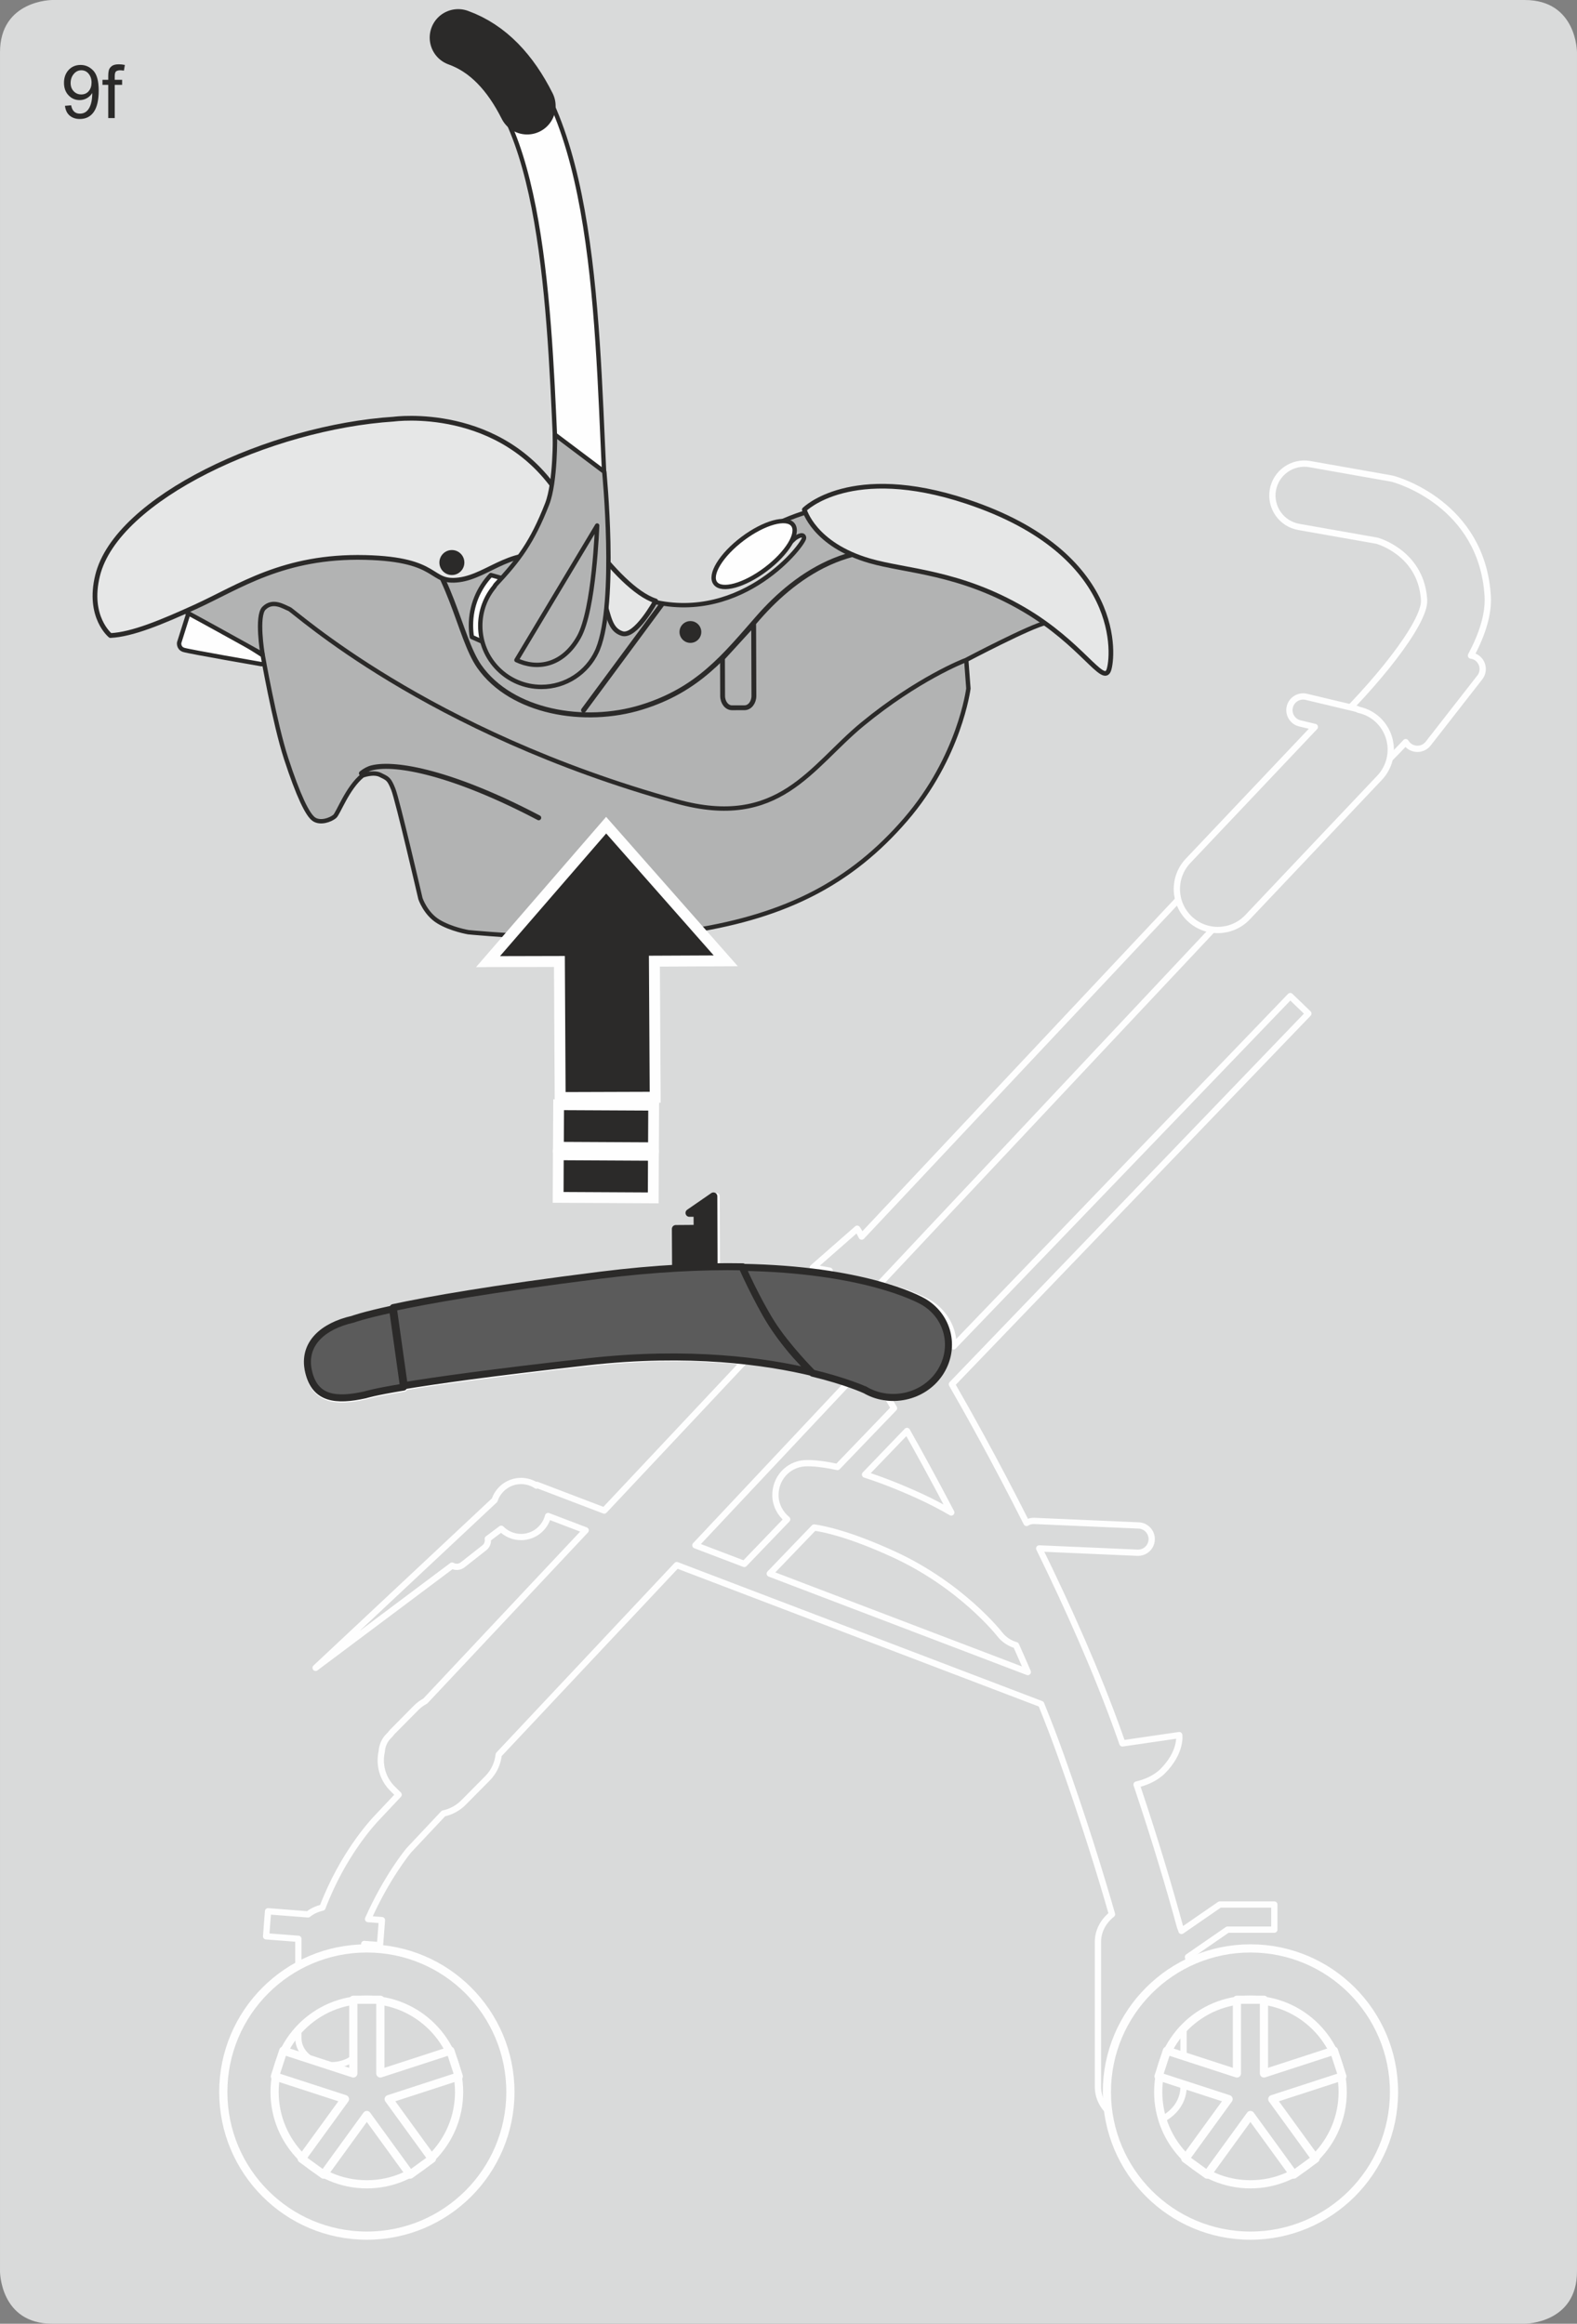 <?xml version="1.0" encoding="UTF-8"?>
<!DOCTYPE svg PUBLIC "-//W3C//DTD SVG 1.1//EN" "http://www.w3.org/Graphics/SVG/1.1/DTD/svg11.dtd">
<!-- Creator: CorelDRAW 2017 -->
<svg xmlns="http://www.w3.org/2000/svg" xml:space="preserve" width="60.25mm" height="88.75mm" version="1.1" style="shape-rendering:geometricPrecision; text-rendering:geometricPrecision; image-rendering:optimizeQuality; fill-rule:evenodd; clip-rule:evenodd"
viewBox="0 0 2840.11 4183.57"
 xmlns:xlink="http://www.w3.org/1999/xlink">
 <rect x="0" y="0" width="2840.11" height="4183.57" fill="#808080" stroke="none"/>
 <defs>
  <style type="text/css">
   <![CDATA[
    .str11 {stroke:#FEFEFE;stroke-width:19.46;stroke-miterlimit:4}
    .str10 {stroke:#FEFEFE;stroke-width:19.67;stroke-miterlimit:4}
    .str4 {stroke:#2B2A29;stroke-width:8.55;stroke-linejoin:round;stroke-miterlimit:4}
    .str1 {stroke:#FEFEFE;stroke-width:14.75;stroke-linejoin:round;stroke-miterlimit:4}
    .str0 {stroke:#FEFEFE;stroke-width:11.31;stroke-linejoin:round;stroke-miterlimit:4}
    .str5 {stroke:#2B2A29;stroke-width:8.41;stroke-linejoin:round;stroke-miterlimit:4}
    .str7 {stroke:#2B2A29;stroke-width:8.73;stroke-linecap:round;stroke-linejoin:round;stroke-miterlimit:4}
    .str3 {stroke:#2B2A29;stroke-width:9;stroke-linecap:round;stroke-linejoin:round;stroke-miterlimit:4}
    .str9 {stroke:#2B2A29;stroke-width:12.64;stroke-linecap:round;stroke-linejoin:round;stroke-miterlimit:4}
    .str2 {stroke:#2B2A29;stroke-width:7.87;stroke-linecap:round;stroke-linejoin:round;stroke-miterlimit:4}
    .str8 {stroke:#2B2A29;stroke-width:13.99;stroke-linecap:round;stroke-linejoin:round;stroke-miterlimit:4}
    .str6 {stroke:#2B2A29;stroke-width:102.56;stroke-linecap:round;stroke-linejoin:round;stroke-miterlimit:4}
    .fil3 {fill:none}
    .fil1 {fill:none;fill-rule:nonzero}
    .fil2 {fill:#D9DADA}
    .fil9 {fill:#5B5B5B}
    .fil8 {fill:#2B2A29}
    .fil10 {fill:#2B2A29}
    .fil4 {fill:#FEFEFE;fill-rule:nonzero}
    .fil6 {fill:#E6E7E7;fill-rule:nonzero}
    .fil0 {fill:#D9DADA;fill-rule:nonzero}
    .fil5 {fill:#B2B3B3;fill-rule:nonzero}
    .fil7 {fill:#2B2A29;fill-rule:nonzero}
   ]]>
  </style>
 </defs>
 <g id="Слой_x0020_1">
  <path class="fil0" d="M94.27 0c0,0 -94.27,0 -94.27,94.27l0 3995.03c0,0 0,94.27 94.27,94.27l2651.56 0c0,0 94.27,0 94.27,-94.27l0 -3995.03c0,0 0,-94.27 -94.27,-94.27l-2651.56 0z"/>
  <path class="fil1 str0" d="M658.47 2513.85c1.6,-0.33 13.49,-4.72 69.38,-13.99l-19.92 -141.72c-54.48,11.69 -71.39,18.39 -72.84,18.74 -52.91,12.01 -91.19,44.18 -79.75,94.62 11.51,50.45 50.24,54.11 103.13,42.34zm2002.31 -1328.78c-3.49,-2.73 -7.5,-4.24 -11.59,-4.84 19.91,-37.33 32.13,-74.3 30.1,-107.28 -10.2,-165.38 -163.49,-208.82 -170.01,-210.59l-2.49 -0.66 -147.87 -26.14c-31.25,-5.47 -61.03,15.37 -66.54,46.54 -5.49,31.23 15.37,60.98 46.58,66.54 0,0 134.38,23.7 141.55,24.96 12.59,3.96 79.44,28.58 84.19,106.41 0.16,2.71 -0.03,5.74 -0.63,9.08 -9.36,50.17 -105.17,164.83 -193.2,244.02 -9.76,8.83 -15.83,20.22 -18.07,32.18 -3.13,16.95 1.36,35.1 13.74,48.91 21.22,23.55 57.49,25.48 81.08,4.33 18.24,-16.41 49.89,-45.95 84.01,-82.4 1.53,2.54 3.48,4.9 5.95,6.85 10.73,8.35 26.2,6.42 34.56,-4.29l92.92 -119.09c8.37,-10.72 6.42,-26.17 -4.29,-34.52zm-860.4 1757.09c7.74,9.98 18.14,16.56 29.44,19.84 7.17,16 14.23,32.13 21.2,48.29l-464.7 -177.14 79.89 -83.07c19.64,2.76 65.8,12.68 143.55,48.38 121.79,55.96 189.94,142.8 190.62,143.69zm-547.99 -160.04c110.7,-117.77 212.69,-226.28 274.19,-291.73 25.82,8.45 39.49,14.78 39.83,14.99l-1.83 -1.1c10.94,6.63 22.82,10.86 34.95,12.92 1.74,2.96 5.37,9.13 10.54,18.09l-101.82 105.86c-34.35,-7.5 -53.3,-7.13 -59.05,-6.77 -30.91,2.08 -53.75,28.29 -52.65,59.25 0.6,16.86 8.85,31.63 21.09,41.72l-77.24 80.3 -88 -33.54zm138.14 -406.99c-0.16,-0.28 -0.35,-0.53 -0.52,-0.82 -0.99,-1.65 -2.06,-3.44 -3.14,-5.39 1.21,2.08 2.43,4.16 3.66,6.2zm322.65 347.87c-17.31,-10.03 -35.77,-19.74 -55.48,-28.8 -39.2,-18.01 -72.22,-30.55 -99.81,-39.41l75.57 -78.58c20.57,36.43 48.56,87.21 79.72,146.79zm610.54 -929.66l-606.53 630.58c0.35,-30.27 -14.58,-59.73 -42.87,-77.48 -7.05,-4.41 -35.97,-19.66 -90.79,-34.18l732.26 -779.09c15.51,-16.5 14.66,-42.44 -1.81,-57.92 -16.46,-15.53 -42.4,-14.7 -57.93,1.78l-704.23 749.28c-2.49,-5.17 -5.2,-10.01 -8.08,-14.15l-79.84 70.02 30.25 5.47 -5.51 5.89c-40.74,-5.76 -88.62,-9.93 -144.36,-10.98 -0.3,-0.61 -0.49,-1.01 -0.49,-1.01 -16.84,-0.32 -34.49,-0.3 -52.76,0l-0.5 -127.98 -43.69 30.16 14.64 -0.1 0.15 28.85 -39.51 0.28 0.4 71.33c-42.39,2.39 -88.05,6.49 -137.23,12.62 -198.99,24.93 -312.85,45.25 -376.13,58.83l19.97 141.73c55.89,-9.26 155.72,-23.41 333.05,-43.33 109.14,-12.24 202.32,-10.28 277.94,-2.43l-251.91 268.02 -121.51 -46.33 -0.55 1.48c-7.98,-5.27 -17.49,-8.36 -27.75,-8.36 -22.25,0 -40.94,14.5 -47.64,34.49l-322.36 301.91 245.73 -184.05c5.9,3.34 13.45,3.05 19.11,-1.43l39.06 -30.7c5.07,-3.97 7.03,-10.14 6.17,-16.06l24.18 -18.12c9.13,9.18 21.77,14.87 35.75,14.87 23.48,0 43.05,-16.11 48.69,-37.83l67.65 25.78 -288.84 307.33c-5.77,3.23 -11.31,6.99 -16.18,11.93l-43.25 43.68c-1.43,1.43 -2.45,3.09 -3.71,4.59l-2.83 2.83c-7.7,7.7 -11.72,17.56 -12.44,27.62 -5.26,23.47 1.11,48.97 19.47,67.12l10.94 10.83 -42.21 44.88c-3.84,4.43 -58.4,61.96 -94.95,158.4 -9.91,2.28 -18.86,6.41 -25.96,12.21l-72.04 -5.6 -3.51 45.1 58.09 4.51 0 178.92c0,26.85 26.54,48.64 59.33,48.64 32.74,0 59.33,-21.78 59.33,-48.64l0 -169.69 28.37 2.2 3.49 -45.08 -24.99 -1.93c33.59,-75.6 71.71,-121.75 73.47,-123.84 0.32,-0.32 23.66,-25.18 62.31,-66.27 13.24,-2.84 25.87,-9.36 36.14,-19.7l43.3 -43.72c11.83,-11.94 18.31,-26.99 20.1,-42.47 91.02,-96.85 208.55,-221.9 320.72,-341.24l656.17 250.11c12.7,31.35 24.76,62.68 35.74,93.56 39.96,112.17 70,208.69 91.83,284.95 -15.41,12.31 -25.28,29.85 -25.28,49.56l0 261.13c0,37.22 34.49,67.35 77.09,67.35 42.56,0 77.06,-30.13 77.06,-67.35l0 -136.64 29.3 -5.84c-0.61,-3.11 -7.05,-35.09 -21.35,-91.33 34.29,-23.65 66.59,-45.91 71.41,-49.24l84.13 0 0 -45.22 -98.21 0 -68.98 47.56c-0.8,-2.3 -1.41,-4.68 -2.49,-6.85 -17.96,-66.1 -43.5,-152.94 -78.39,-256.71 14.25,-3.31 33.13,-10.11 47.36,-24.39 33.91,-34.16 29.45,-64.61 29.45,-64.61l-102.32 14.93c-1.73,-4.91 -3.45,-9.8 -5.22,-14.78 -40.54,-113.9 -93.42,-231.78 -144.61,-336.23l176.91 7.72c13.6,0.6 25.09,-9.93 25.64,-23.48 0.6,-13.57 -9.91,-25.06 -23.5,-25.62l-187.93 -8.16c-5.11,-0.23 -9.91,1.11 -13.97,3.59 -56.04,-111.29 -107.24,-202.47 -134.4,-249.61l641.96 -667.41 -32.59 -31.36z"/>
  <path class="fil0" d="M2481.66 1296.06c-10.07,-9.55 -22.2,-15.41 -34.85,-18.21 -1.78,-0.93 -3.64,-1.73 -5.68,-2.21l-88.6 -21.1c-13.24,-3.13 -26.53,5.06 -29.67,18.26 -3.14,13.2 5.02,26.47 18.28,29.6l26.85 6.39 -228.29 241.04c-28.02,29.55 -26.77,76.26 2.8,104.29 29.62,28.05 76.29,26.77 104.32,-2.81l237.65 -250.94c28.04,-29.58 26.77,-76.28 -2.8,-104.3z"/>
  <path class="fil1 str0" d="M2481.66 1296.06c-10.07,-9.55 -22.2,-15.41 -34.85,-18.21 -1.78,-0.93 -3.64,-1.73 -5.68,-2.21l-88.6 -21.1c-13.24,-3.13 -26.53,5.06 -29.67,18.26 -3.14,13.2 5.02,26.47 18.28,29.6l26.85 6.39 -228.29 241.04c-28.02,29.55 -26.77,76.26 2.8,104.29 29.62,28.05 76.29,26.77 104.32,-2.81l237.65 -250.94c28.04,-29.58 26.77,-76.28 -2.8,-104.3z"/>
  <path class="fil2" d="M660.64 3932.56c-91.73,0 -166.13,-74.42 -166.13,-166.16 0,-91.71 74.4,-166.13 166.13,-166.13 91.78,0 166.15,74.42 166.15,166.13 0,91.74 -74.37,166.16 -166.15,166.16zm0 -424.7c-142.8,0 -258.5,115.76 -258.5,258.54 0,142.8 115.71,258.57 258.5,258.57 142.82,0 258.57,-115.77 258.57,-258.57 0,-142.78 -115.75,-258.54 -258.57,-258.54z"/>
  <path class="fil3 str1" d="M660.64 3932.56c-91.73,0 -166.13,-74.42 -166.13,-166.16 0,-91.71 74.4,-166.13 166.13,-166.13 91.78,0 166.15,74.42 166.15,166.13 0,91.74 -74.37,166.16 -166.15,166.16zm0 -424.7c-142.8,0 -258.5,115.76 -258.5,258.54 0,142.8 115.71,258.57 258.5,258.57 142.82,0 258.57,-115.77 258.57,-258.57 0,-142.78 -115.75,-258.54 -258.57,-258.54z"/>
  <polygon class="fil2" points="826.19,3738.19 811.1,3691.96 684.98,3732.98 684.98,3600.28 636.31,3600.28 636.31,3732.98 510.19,3691.96 495.09,3738.19 621.28,3779.21 543.32,3886.49 582.7,3915.11 660.64,3807.8 738.6,3915.11 777.95,3886.49 700.02,3779.21 "/>
  <polygon class="fil3 str1" points="826.19,3738.19 811.1,3691.96 684.98,3732.98 684.98,3600.28 636.31,3600.28 636.31,3732.98 510.19,3691.96 495.09,3738.19 621.28,3779.21 543.32,3886.49 582.7,3915.11 660.64,3807.8 738.6,3915.11 777.95,3886.49 700.02,3779.21 "/>
  <path class="fil2" d="M2251.96 3932.56c-91.73,0 -166.07,-74.42 -166.07,-166.16 0,-91.71 74.33,-166.13 166.07,-166.13 91.77,0 166.15,74.42 166.15,166.13 0,91.74 -74.37,166.16 -166.15,166.16zm0 -424.7c-142.78,0 -258.51,115.76 -258.51,258.54 0,142.8 115.73,258.57 258.51,258.57 142.84,0 258.58,-115.77 258.58,-258.57 0,-142.78 -115.74,-258.54 -258.58,-258.54z"/>
  <path class="fil3 str1" d="M2251.96 3932.56c-91.73,0 -166.07,-74.42 -166.07,-166.16 0,-91.71 74.33,-166.13 166.07,-166.13 91.77,0 166.15,74.42 166.15,166.13 0,91.74 -74.37,166.16 -166.15,166.16zm0 -424.7c-142.78,0 -258.51,115.76 -258.51,258.54 0,142.8 115.73,258.57 258.51,258.57 142.84,0 258.58,-115.77 258.58,-258.57 0,-142.78 -115.74,-258.54 -258.58,-258.54z"/>
  <polygon class="fil2" points="2417.51,3738.19 2402.42,3691.96 2276.32,3732.98 2276.32,3600.28 2227.63,3600.28 2227.63,3732.98 2101.51,3691.96 2086.48,3738.19 2212.6,3779.21 2134.66,3886.49 2174.03,3915.11 2251.96,3807.8 2329.92,3915.11 2369.27,3886.49 2291.34,3779.21 "/>
  <polygon class="fil3 str1" points="2417.51,3738.19 2402.42,3691.96 2276.32,3732.98 2276.32,3600.28 2227.63,3600.28 2227.63,3732.98 2101.51,3691.96 2086.48,3738.19 2212.6,3779.21 2134.66,3886.49 2174.03,3915.11 2251.96,3807.8 2329.92,3915.11 2369.27,3886.49 2291.34,3779.21 "/>
  <path class="fil4" d="M342.04 1095.71l-19.37 61.34c0,0 -1.62,9.68 8.08,12.93 9.7,3.21 140.44,25.82 140.44,25.82l19.37 -4.84 -148.52 -95.25z"/>
  <path class="fil1 str2" d="M342.04 1095.71l-19.37 61.34c0,0 -1.62,9.68 8.08,12.93 9.7,3.21 140.44,25.82 140.44,25.82l19.37 -4.84 -148.52 -95.25z"/>
  <path class="fil5" d="M198.8 1028.56l-7.72 105.5c0,0 25.74,-3.86 120.93,-43.74 2.39,-0.98 160.82,87.49 160.82,87.49 0,0 21.68,124.27 42.47,187.86 21.87,66.89 38.58,101.62 50.19,109.36 11.57,7.72 29.58,1.28 37.3,-5.14 6.34,-5.29 22.91,-51.75 50.02,-73.56 0,0 19.46,-7.5 32.33,-1.09 12.87,6.42 15.43,6.42 23.16,25.74 7.74,19.3 48.88,196.86 48.88,196.86 0,0 9.01,27.02 32.18,41.16 23.16,14.15 54.03,19.29 54.03,19.29 0,0 236.92,23.95 405.69,-3.09 167.46,-26.77 284.03,-86.38 381.78,-199.59 97.81,-113.19 113.18,-236.04 113.18,-236.04l-3.87 -51.47c0,0 117.07,-61.75 144.11,-66.9l27.02 -5.15 81.06 65.64c0,0 -32.16,-229.44 -325.54,-272.76 -226.45,-33.47 -339.67,81.04 -343.51,83.61 0,0 -12.87,14.14 -9.01,28.3 3.87,14.17 12.85,25.73 27.02,23.15 14.15,-2.55 90.07,-74.6 90.07,-74.6 0,0 15.45,-11.59 16.73,-1.3 1.28,10.31 -109.34,154.41 -274.04,114.51 0,0 -79.79,-20.6 -120.96,-70.76 -41.17,-50.17 -88.97,-209.05 -271.48,-240.62 -171.1,-29.58 -347.76,138.86 -450.29,192.99 -46.33,24.47 -132.54,64.34 -132.54,64.34z"/>
  <path class="fil1 str2" d="M198.8 1028.56l-7.72 105.5c0,0 25.74,-3.86 120.93,-43.74 2.39,-0.98 160.82,87.49 160.82,87.49 0,0 21.68,124.27 42.47,187.86 21.87,66.89 38.58,101.62 50.19,109.36 11.57,7.72 29.58,1.28 37.3,-5.14 6.34,-5.29 22.91,-51.75 50.02,-73.56 0,0 19.46,-7.5 32.33,-1.09 12.87,6.42 15.43,6.42 23.16,25.74 7.74,19.3 48.88,196.86 48.88,196.86 0,0 9.01,27.02 32.18,41.16 23.16,14.15 54.03,19.29 54.03,19.29 0,0 236.92,23.95 405.69,-3.09 167.46,-26.77 284.03,-86.38 381.78,-199.59 97.81,-113.19 113.18,-236.04 113.18,-236.04l-3.87 -51.47c0,0 117.07,-61.75 144.11,-66.9l27.02 -5.15 81.06 65.64c0,0 -32.16,-229.44 -325.54,-272.76 -226.45,-33.47 -339.67,81.04 -343.51,83.61 0,0 -12.87,14.14 -9.01,28.3 3.87,14.17 12.85,25.73 27.02,23.15 14.15,-2.55 90.07,-74.6 90.07,-74.6 0,0 15.45,-11.59 16.73,-1.3 1.28,10.31 -109.34,154.41 -274.04,114.51 0,0 -79.79,-20.6 -120.96,-70.76 -41.17,-50.17 -88.97,-209.05 -271.48,-240.62 -171.1,-29.58 -347.76,138.86 -450.29,192.99 -46.33,24.47 -132.54,64.34 -132.54,64.34z"/>
  <path class="fil1 str2" d="M472.68 1176.79c0,0 -11.19,-67.85 2.7,-81.72 16.08,-16.08 35.72,-2.57 45.55,1.33 9.83,3.94 245.17,221.02 698.18,346.59 184.2,51.03 241.29,-62.75 333.9,-138.97 100.23,-82.55 184.36,-114.79 184.36,-114.79"/>
  <path class="fil1 str3" d="M321.84 1082.74c0,0 253.27,-139.04 279.06,-149.35 31.41,-12.54 85.81,-29.39 125.79,7.85 86.49,80.59 98.88,204.99 136.45,258.57 58.17,82.92 189.79,105.02 292,73.57 102.19,-31.45 149.61,-91.83 210.3,-161.17 68.8,-78.59 184.72,-163.1 338.03,-100.21 132.55,54.39 204.39,98.26 204.39,98.26"/>
  <line class="fil1 str3" x1="1192.47" y1="1087.33" x2="1050.98" y2= "1278.64" />
  <path class="fil6" d="M198.83 1144.18c0,0 -41.43,-33.18 -23.12,-107.92 34.18,-139.57 311.32,-267.45 533.68,-281.67 0,0 193.9,-26.71 298.86,138.75 0,0 99.61,165.43 172.57,188.58 0,0 -36.24,66.45 -60.52,58.69 -44.43,-14.22 -5.32,-99.61 -115.63,-135.2 -79.79,-25.74 -122.79,31.45 -177.92,38.56 -55.16,7.12 -31.62,-37.02 -168.96,-40.33 -147.65,-3.57 -227.72,53.35 -305.98,88.94 -60.5,27.51 -113.86,49.82 -152.99,51.6z"/>
  <path class="fil1 str4" d="M198.83 1144.18c0,0 -41.43,-33.18 -23.12,-107.92 34.18,-139.57 311.32,-267.45 533.68,-281.67 0,0 193.9,-26.71 298.86,138.75 0,0 99.61,165.43 172.57,188.58 0,0 -36.24,66.45 -60.52,58.69 -44.43,-14.22 -5.32,-99.61 -115.63,-135.2 -79.79,-25.74 -122.79,31.45 -177.92,38.56 -55.16,7.12 -31.62,-37.02 -168.96,-40.33 -147.65,-3.57 -227.72,53.35 -305.98,88.94 -60.5,27.51 -113.86,49.82 -152.99,51.6z"/>
  <path class="fil6" d="M1448.56 917.49c0,0 16.86,62.93 117.77,92.21 64.99,18.88 161.62,19.62 278.19,88.02 103.55,60.77 142.15,136.21 152.3,108.94 8.33,-22.26 28.43,-209.53 -255.85,-303.84 -209.3,-69.43 -292.42,14.67 -292.42,14.67z"/>
  <path class="fil1 str5" d="M1448.56 917.49c0,0 16.86,62.93 117.77,92.21 64.99,18.88 161.62,19.62 278.19,88.02 103.55,60.77 142.15,136.21 152.3,108.94 8.33,-22.26 28.43,-209.53 -255.85,-303.84 -209.3,-69.43 -292.42,14.67 -292.42,14.67z"/>
  <path class="fil7" d="M836.3 1012.77c0,12.41 -10.06,22.49 -22.49,22.49 -12.4,0 -22.47,-10.08 -22.47,-22.49 0,-12.4 10.06,-22.48 22.47,-22.48 12.43,0 22.49,10.08 22.49,22.48z"/>
  <path class="fil4" d="M1428.15 944.89c11.46,15.25 -10.56,51.14 -49.21,80.15 -38.6,29.04 -79.22,40.2 -90.66,24.98 -11.46,-15.23 10.59,-51.12 49.21,-80.17 38.63,-29 79.22,-40.2 90.66,-24.96z"/>
  <path class="fil1 str2" d="M1428.15 944.89c11.46,15.25 -10.56,51.14 -49.21,80.15 -38.6,29.04 -79.22,40.2 -90.66,24.98 -11.46,-15.23 10.59,-51.12 49.21,-80.17 38.63,-29 79.22,-40.2 90.66,-24.96z"/>
  <path class="fil4" d="M782.12 50.43c-8,22.2 3.56,46.7 25.74,54.66 164.37,59.07 180.47,426 192.17,693.95l3.94 84.86c1.12,23.56 21.09,41.59 44.67,40.51 23.56,-1.08 41.81,-21.31 40.68,-44.89l-3.87 -84.23c-13.54,-308.38 -30.37,-692.19 -248.66,-770.63 -22.22,-7.98 -46.66,3.56 -54.66,25.76z"/>
  <path class="fil1 str2" d="M782.12 50.43c-8,22.2 3.56,46.7 25.74,54.66 164.37,59.07 180.47,426 192.17,693.95l3.94 84.86c1.12,23.56 21.09,41.59 44.67,40.51 23.56,-1.08 41.81,-21.31 40.68,-44.89l-3.87 -84.23c-13.54,-308.38 -30.37,-692.19 -248.66,-770.63 -22.22,-7.98 -46.66,3.56 -54.66,25.76z"/>
  <path class="fil1 str6" d="M949.37 190.82c-30,-59.63 -70.11,-103.65 -124.21,-123.09"/>
  <path class="fil1 str3" d="M650.94 1392.32c5.95,-4.82 12.44,-8.41 19.44,-10.09 42.49,-10.3 145.39,9 299.8,90.06"/>
  <path class="fil4" d="M849.81 1146.86c-1.1,-6.87 -1.65,-13.88 -1.65,-21.07 0,-35.01 13.62,-66.84 35.87,-90.46l34.41 9.61c0,0 -26.53,27.32 -29.45,57.49 -2.93,30.15 -6.62,58.89 -6.62,58.89l-32.56 -14.45z"/>
  <path class="fil1 str2" d="M849.81 1146.86c-1.1,-6.87 -1.65,-13.88 -1.65,-21.07 0,-35.01 13.62,-66.84 35.87,-90.46l34.41 9.61c0,0 -26.53,27.32 -29.45,57.49 -2.93,30.15 -6.62,58.89 -6.62,58.89l-32.56 -14.45z"/>
  <path class="fil5" d="M1074.86 1172.92c-17.51,37.65 -55.64,63.79 -99.87,63.79 -60.8,0 -110.05,-49.29 -110.05,-110.07 0,-26.62 9.46,-51.09 25.19,-70.11l2.25 -3.56c41.95,-44.98 65.93,-76.5 92.96,-145.46 15.55,-39.76 14.13,-124.94 14.13,-124.94l88.79 66.79c0,0 23.03,233.61 -11.44,319.05l-1.95 4.51z"/>
  <path class="fil1 str2" d="M1074.86 1172.92c-17.51,37.65 -55.64,63.79 -99.87,63.79 -60.8,0 -110.05,-49.29 -110.05,-110.07 0,-26.62 9.46,-51.09 25.19,-70.11l2.25 -3.56c41.95,-44.98 65.93,-76.5 92.96,-145.46 15.55,-39.76 14.13,-124.94 14.13,-124.94l88.79 66.79c0,0 23.03,233.61 -11.44,319.05l-1.95 4.51z"/>
  <path class="fil5 str2" d="M1075.46 946.13c0,0 -5.19,151.41 -32.89,200.73 -29.57,52.68 -76.12,58.82 -112.44,41.54l145.32 -242.27z"/>
  <path class="fil5 str7" d="M1357.17 1123.7c0.07,0.91 0.13,1.86 0.15,2.83l0.43 126.3c0.03,11.74 -7.47,21.34 -16.75,21.37l-22.7 0.07c-9.28,0.03 -16.83,-9.46 -16.9,-21.24l-0.23 -68.08 55.99 -61.25z"/>
  <path class="fil7" d="M1262.99 1137.79c0,10.84 -8.76,19.64 -19.61,19.64 -10.83,0 -19.62,-8.8 -19.62,-19.64 0,-10.85 8.8,-19.62 19.62,-19.62 10.84,0 19.61,8.78 19.61,19.62z"/>
  <path class="fil8" d="M1223.29 2410.12c0,13.22 -16.03,23.86 -35.83,23.86l-24.8 0c-19.79,0 -35.82,-10.64 -35.82,-23.86l0 -20.19c0,-13.2 16.03,-23.86 35.82,-23.86l24.8 0c19.8,0 35.83,10.66 35.83,23.86l0 20.19z"/>
  <polygon class="fil7" points="1284.9,2153.81 1241.56,2183.72 1256.07,2183.61 1256.21,2212.22 1217.01,2212.51 1217.81,2352.88 1285.64,2352.31 "/>
  <polygon class="fil1 str8" points="1284.9,2153.81 1241.56,2183.72 1256.07,2183.61 1256.21,2212.22 1217.01,2212.51 1217.81,2352.88 1285.64,2352.31 "/>
  <path class="fil9" d="M728.03 2494.71c55.43,-9.2 154.47,-23.22 330.36,-42.97 183.2,-20.55 321.48,-0.91 405.86,19.49 0,0 -42.27,-35.04 -80.67,-98.48 -15.95,-26.33 -45.87,-92.01 -45.87,-92.01 -72.02,-1.32 -157.08,2.63 -256.41,15.05 -197.36,24.73 -310.32,44.87 -373.07,58.37l19.79 140.55z"/>
  <path class="fil3 str9" d="M728.03 2494.71c55.43,-9.2 154.47,-23.22 330.36,-42.97 183.2,-20.55 321.48,-0.91 405.86,19.49 0,0 -42.27,-35.04 -80.67,-98.48 -15.95,-26.33 -45.87,-92.01 -45.87,-92.01 -72.02,-1.32 -157.08,2.63 -256.41,15.05 -197.36,24.73 -310.32,44.87 -373.07,58.37l19.79 140.55z"/>
  <path class="fil9" d="M1336.89 2281.68l0 0c216.02,3.89 314.82,54.71 328.68,63.41 44.38,27.85 55.72,84.77 26.17,127.98 -29.58,43.18 -90.21,55.71 -135.03,28.57l1.83 1.08c-0.53,-0.28 -33.43,-15.62 -95.14,-30.53 0,0 -46.66,-46.71 -74,-89.97 -27.29,-43.25 -52.52,-100.54 -52.52,-100.54z"/>
  <path class="fil3 str9" d="M1336.89 2281.68l0 0c216.02,3.89 314.82,54.71 328.68,63.41 44.38,27.85 55.72,84.77 26.17,127.98 -29.58,43.18 -90.21,55.71 -135.03,28.57l1.83 1.08c-0.53,-0.28 -33.43,-15.62 -95.14,-30.53 0,0 -46.66,-46.71 -74,-89.97 -27.29,-43.25 -52.52,-100.54 -52.52,-100.54z"/>
  <path class="fil9" d="M726.77 2497.28c-55.43,9.18 -67.23,13.52 -68.81,13.87 -52.47,11.68 -90.88,8.03 -102.29,-42.01 -11.36,-50 26.61,-81.92 79.09,-93.84 1.43,-0.37 18.22,-7 72.27,-18.59l19.74 140.57z"/>
  <path class="fil3 str9" d="M726.77 2497.28c-55.43,9.18 -67.23,13.52 -68.81,13.87 -52.47,11.68 -90.88,8.03 -102.29,-42.01 -11.36,-50 26.61,-81.92 79.09,-93.84 1.43,-0.37 18.22,-7 72.27,-18.59l19.74 140.57z"/>
  <polygon class="fil8" points="1091.65,1485.63 878.89,1731.3 1007.46,1730.98 1008.83,1976.02 1179.96,1975.46 1178.54,1730.44 1307.08,1729.85 "/>
  <polygon class="fil3 str10" points="1091.65,1485.63 878.89,1731.3 1007.46,1730.98 1008.83,1976.02 1179.96,1975.46 1178.54,1730.44 1307.08,1729.85 "/>
  <polygon class="fil8" points="1176.87,2066.38 1005.64,2065.49 1006.07,1988.9 1177.24,1989.77 "/>
  <polygon class="fil3 str11" points="1176.87,2066.38 1005.64,2065.49 1006.07,1988.9 1177.24,1989.77 "/>
  <polygon class="fil8" points="1176.49,2156.63 1005.2,2155.73 1005.5,2079.1 1176.75,2080.01 "/>
  <polygon class="fil3 str11" points="1176.49,2156.63 1005.2,2155.73 1005.5,2079.1 1176.75,2080.01 "/>
  <path class="fil10" d="M165.89 167.76c-2.3,3.73 -5.43,6.75 -9.43,9.05 -4.04,2.3 -8.37,3.43 -13.05,3.43 -7.84,0 -14.48,-2.87 -19.95,-8.6 -5.47,-5.73 -8.22,-13.24 -8.22,-22.51 0,-9.43 2.79,-17.16 8.37,-23.19 5.58,-6 12.78,-9.01 21.57,-9.01 8.82,0 16.48,3.43 22.93,10.3 6.45,6.9 9.65,18.82 9.65,35.75 0,17.2 -2.94,30.02 -8.82,38.5 -5.88,8.48 -14.29,12.75 -25.27,12.75 -7.13,0 -13.12,-1.96 -17.91,-5.88 -4.83,-3.92 -7.77,-9.88 -8.79,-17.84l11.16 -0.91c1.77,9.99 7.05,15.01 15.8,15.01 7.2,0 12.71,-3.28 16.52,-9.84 3.81,-6.56 5.69,-15.57 5.69,-27l-0.26 0zm-19.69 2.3c5.73,0 10.3,-2.04 13.65,-6.07 3.36,-4.04 5.02,-9.16 5.02,-15.39 0,-6.26 -1.73,-11.5 -5.17,-15.73 -3.43,-4.22 -7.84,-6.34 -13.24,-6.34 -5.39,0 -9.96,2.22 -13.69,6.71 -3.73,4.49 -5.58,9.88 -5.58,16.25 0,6.03 1.85,10.97 5.51,14.78 3.66,3.85 8.15,5.77 13.5,5.77zm78.67 -53.13l-1.73 10.26c-2.34,-0.41 -4.64,-0.64 -6.9,-0.64 -2.83,0 -5.13,0.6 -6.9,1.77 -1.81,1.17 -2.72,4.15 -2.72,8.86l0 6.49 13.31 0 0 9.05 -13.31 0 0 59.89 -11.69 0 0 -59.89 -10.37 0 0 -9.05 10.37 0 0 -7.47c0,-3.47 0.34,-6.6 0.98,-9.43 0.64,-2.79 2.38,-5.32 5.17,-7.62 2.79,-2.26 7.09,-3.39 12.9,-3.39 3.47,0 7.09,0.38 10.9,1.17z"/>
 </g>
</svg>
